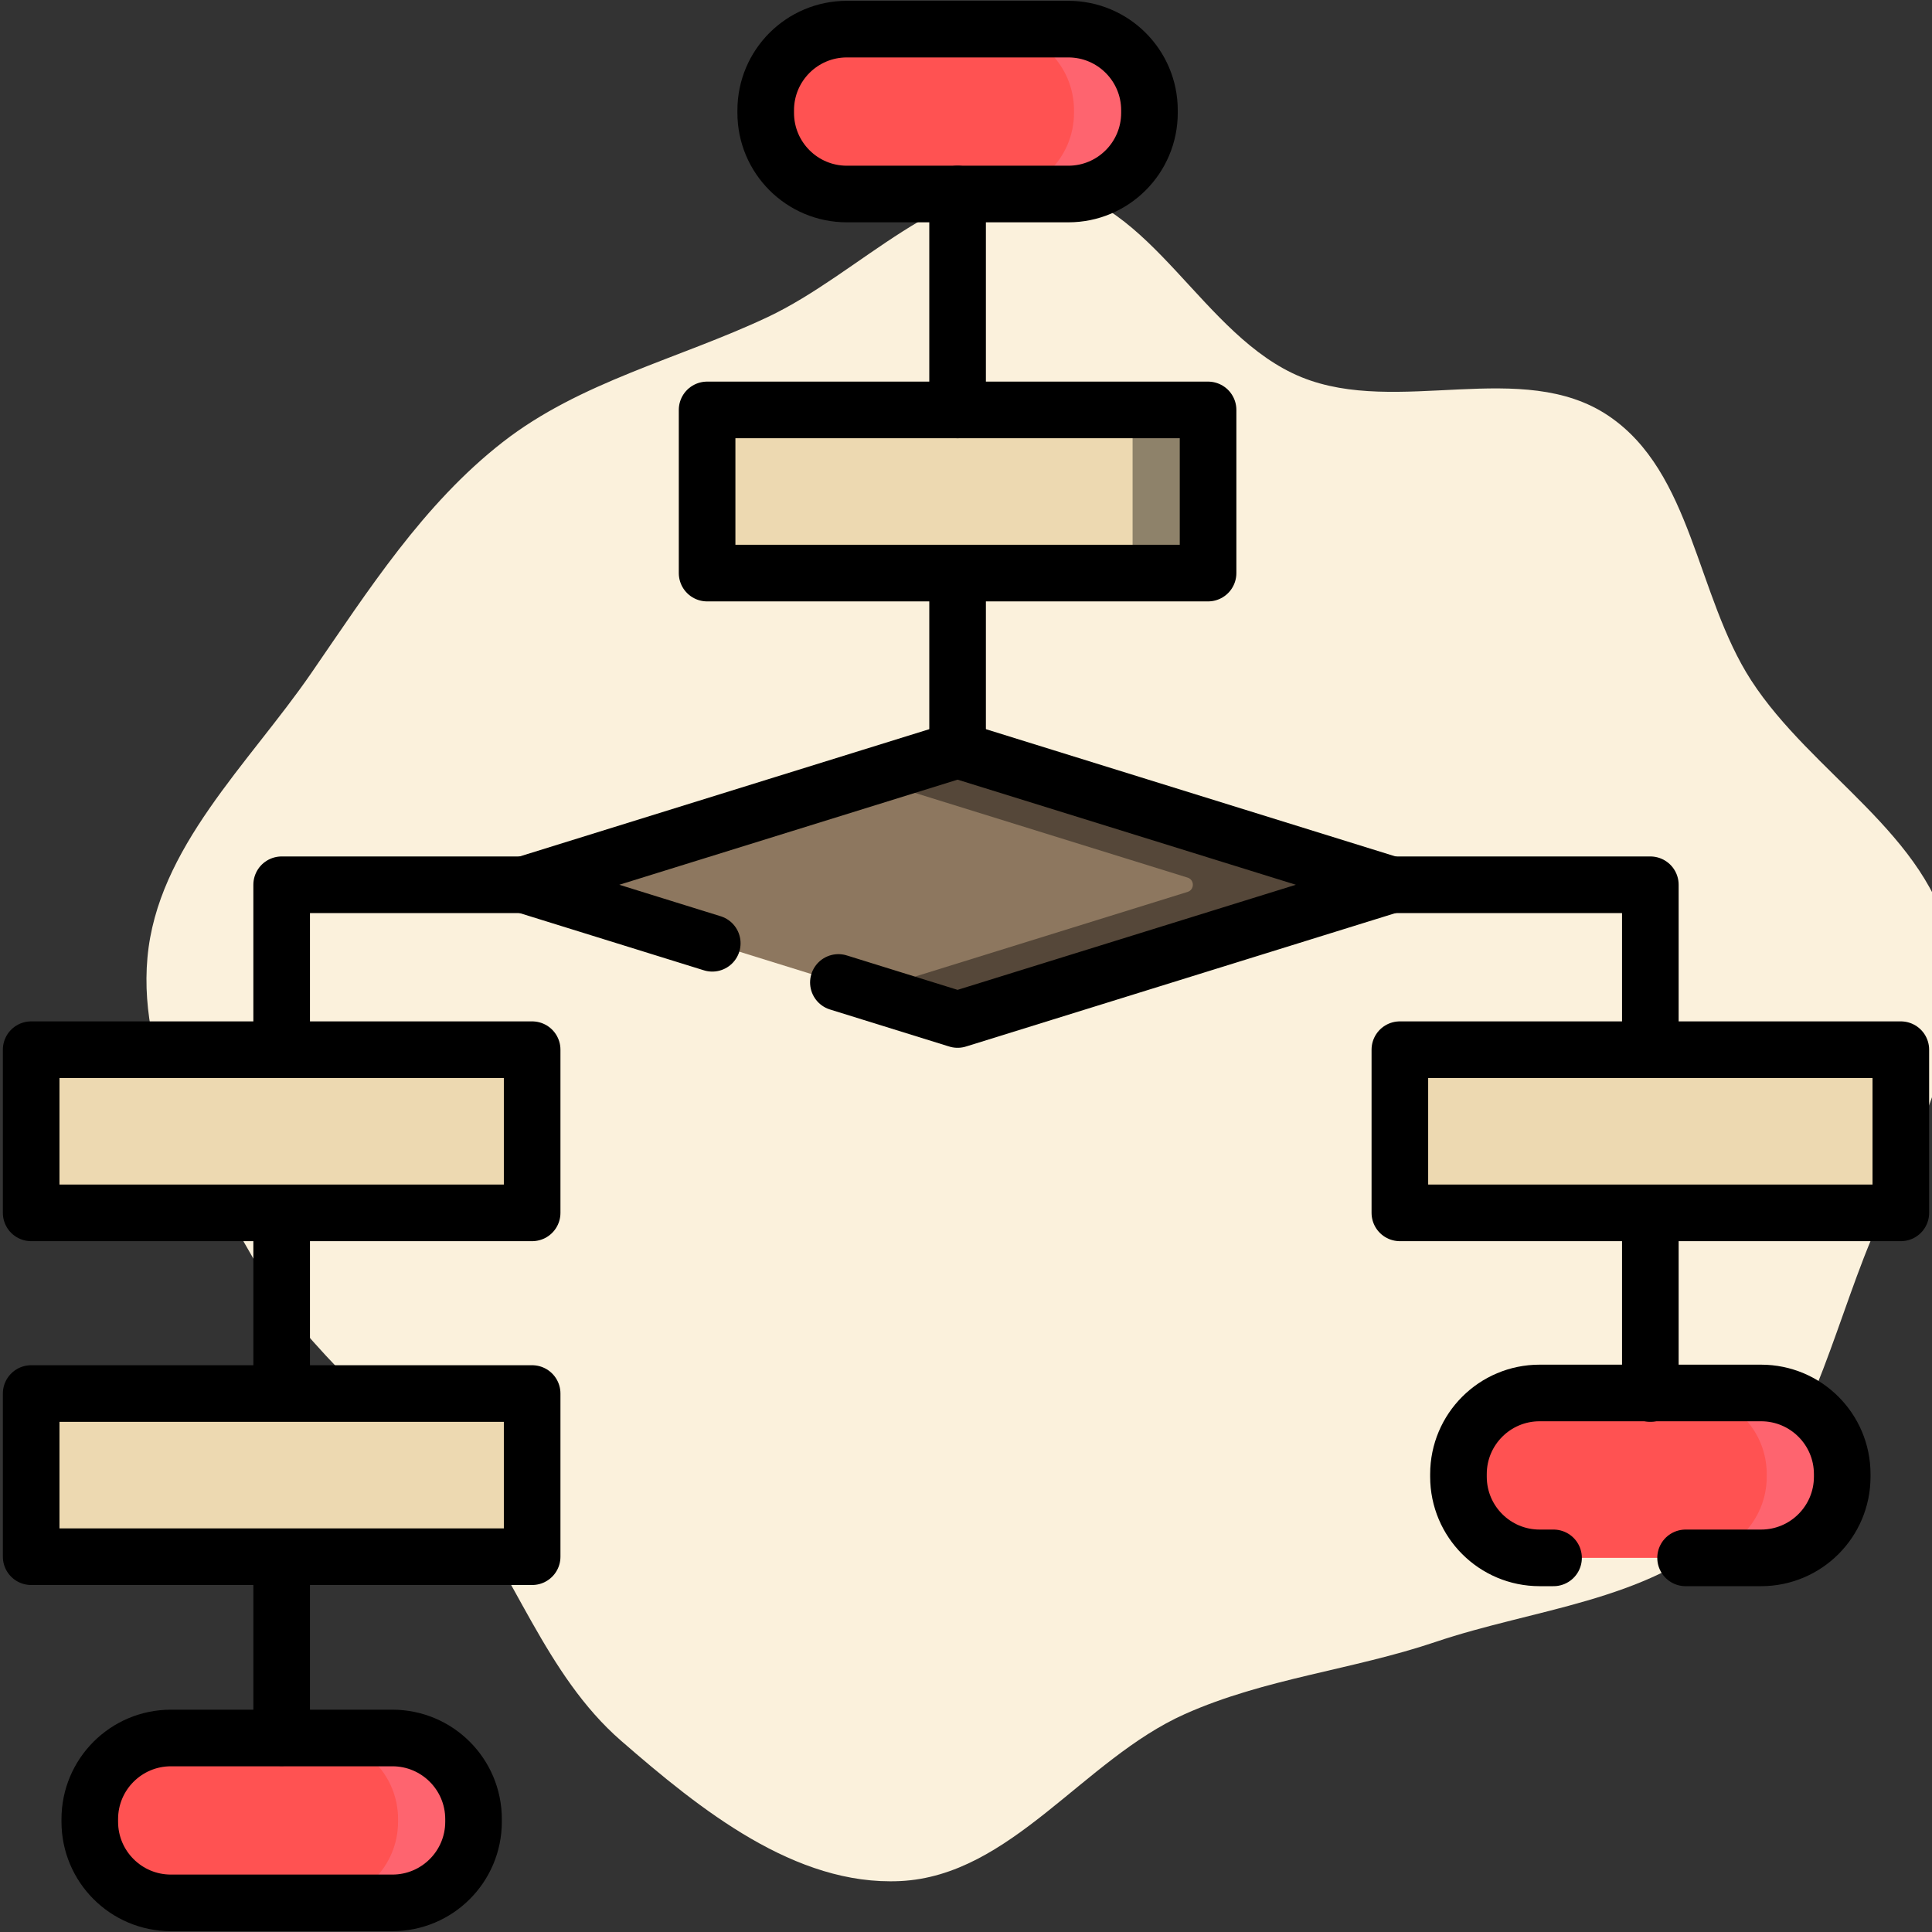 <svg width="187" height="187" viewBox="0 0 187 187" fill="none" xmlns="http://www.w3.org/2000/svg">
<rect x="0" y="0" width="187" height="187" fill="#333333" stroke="none"/>
<g clip-path="url(#clip0_73_179)">
<path fill-rule="evenodd" clip-rule="evenodd" d="M101.206 18.078C111.528 19.236 116.353 32.594 125.971 36.508C135.297 40.303 147.348 34.625 155.693 40.251C163.809 45.722 164.182 57.641 169.496 65.85C175.347 74.889 186.75 80.842 188.807 91.405C190.832 101.803 184.21 111.89 180.388 121.773C176.775 131.117 174.271 141.609 166.805 148.303C159.346 154.989 148.443 155.717 138.947 158.924C130.903 161.641 122.427 162.447 114.676 165.909C104.868 170.29 97.855 181.563 87.122 182.071C76.967 182.552 67.783 175.156 60.118 168.492C52.759 162.094 49.809 152.214 43.883 144.475C37.968 136.75 29.788 131.017 24.959 122.573C19.662 113.308 13.317 103.315 14.272 92.691C15.227 82.061 24.058 73.957 30.119 65.163C35.66 57.122 40.953 48.806 48.656 42.795C56.161 36.939 65.655 34.759 74.273 30.705C83.322 26.449 91.264 16.962 101.206 18.078Z" fill="#FBF1DC"/>
<path d="M51.507 150.675H3.017V134.881H51.507V150.675Z" fill="#B3DAFE"/>
<path d="M51.507 117.394H3.017V101.6H51.507V117.394Z" fill="#B3DAFE"/>
<path d="M135.493 117.394H183.983V101.6H135.493V117.394Z" fill="#B3DAFE"/>
<path d="M92.686 72.595L50.709 85.637L92.686 98.678L134.661 85.637L92.686 72.595Z" fill="#8D775F"/>
<path d="M134.662 85.636L92.686 98.679L83.938 95.962L114.947 86.329C115.627 86.117 115.627 85.156 114.947 84.944L83.938 75.311L92.686 72.594L134.662 85.636Z" fill="black" fill-opacity="0.4"/>
<path d="M116.93 55.47H68.441V39.676H116.93V55.47Z" fill="#EDD9B1"/>
<path d="M116.93 55.47H109.625V39.676H116.93V55.47Z" fill="black" fill-opacity="0.4"/>
<path d="M183.983 117.394H176.678V101.6H183.983V117.394Z" fill="#8AC9FE"/>
<path d="M51.507 117.394H44.202V101.6H51.507V117.394Z" fill="#8AC9FE"/>
<path d="M51.507 150.675H44.202V134.881H51.507V150.675Z" fill="#8AC9FE"/>
<path d="M37.98 184.181H16.544C12.207 184.181 8.69 180.665 8.69 176.327V176.075C8.69 171.737 12.207 168.221 16.544 168.221H37.98C42.317 168.221 45.834 171.737 45.834 176.075V176.327C45.834 180.665 42.317 184.181 37.98 184.181Z" fill="#FF5252"/>
<path d="M170.456 150.788H149.02C144.683 150.788 141.166 147.271 141.166 142.934V142.681C141.166 138.343 144.683 134.827 149.02 134.827H170.456C174.794 134.827 178.31 138.343 178.31 142.681V142.934C178.31 147.271 174.794 150.788 170.456 150.788Z" fill="#FF5252"/>
<path d="M103.403 18.779H81.968C77.63 18.779 74.114 15.263 74.114 10.925V10.672C74.114 6.335 77.63 2.819 81.968 2.819H103.403C107.741 2.819 111.257 6.335 111.257 10.672V10.925C111.257 15.263 107.741 18.779 103.403 18.779Z" fill="#FF5252"/>
<path d="M111.258 10.672V10.924C111.258 15.263 107.74 18.78 103.401 18.78H96.097C100.436 18.78 103.953 15.263 103.953 10.924V10.672C103.953 6.333 100.436 2.82 96.097 2.82H103.401C107.74 2.82 111.258 6.333 111.258 10.672Z" fill="#FE646F"/>
<path d="M178.31 142.679V142.931C178.31 147.27 174.793 150.788 170.454 150.788H163.149C167.488 150.788 171.005 147.27 171.005 142.931V142.679C171.005 138.34 167.488 134.827 163.149 134.827H170.454C174.793 134.827 178.31 138.34 178.31 142.679Z" fill="#FE646F"/>
<path d="M45.834 176.073V176.325C45.834 180.664 42.317 184.181 37.978 184.181H30.673C35.012 184.181 38.529 180.664 38.529 176.325V176.073C38.529 171.734 35.012 168.221 30.673 168.221H37.978C42.317 168.221 45.834 171.734 45.834 176.073Z" fill="#FE646F"/>
<path d="M103.403 18.779H81.968C77.63 18.779 74.114 15.263 74.114 10.925V10.672C74.114 6.335 77.63 2.819 81.968 2.819H103.403C107.741 2.819 111.257 6.335 111.257 10.672V10.925C111.257 15.263 107.741 18.779 103.403 18.779Z" stroke="black" stroke-width="5.479" stroke-miterlimit="10" stroke-linecap="round" stroke-linejoin="round"/>
<path d="M37.98 184.181H16.544C12.207 184.181 8.69 180.665 8.69 176.327V176.075C8.69 171.737 12.207 168.221 16.544 168.221H37.98C42.317 168.221 45.834 171.737 45.834 176.075V176.327C45.834 180.665 42.317 184.181 37.98 184.181Z" stroke="black" stroke-width="5.479" stroke-miterlimit="10" stroke-linecap="round" stroke-linejoin="round"/>
<path d="M150.369 150.788H149.02C144.683 150.788 141.166 147.271 141.166 142.934V142.681C141.166 138.343 144.683 134.827 149.02 134.827H170.456C174.794 134.827 178.31 138.343 178.31 142.681V142.934C178.31 147.271 174.794 150.788 170.456 150.788H163.149" stroke="black" stroke-width="5.479" stroke-miterlimit="10" stroke-linecap="round" stroke-linejoin="round"/>
<path d="M92.686 18.779V39.677" stroke="black" stroke-width="5.479" stroke-miterlimit="10" stroke-linecap="round" stroke-linejoin="round"/>
<path d="M92.686 55.47V72.595" stroke="black" stroke-width="5.479" stroke-miterlimit="10" stroke-linecap="round" stroke-linejoin="round"/>
<path d="M81.148 95.093L92.686 98.678L134.662 85.637L92.686 72.595L50.71 85.637L68.941 91.301" stroke="black" stroke-width="5.479" stroke-miterlimit="10" stroke-linecap="round" stroke-linejoin="round"/>
<path d="M27.262 117.394V134.881" stroke="black" stroke-width="5.479" stroke-miterlimit="10" stroke-linecap="round" stroke-linejoin="round"/>
<path d="M116.93 55.47H68.441V39.676H116.93V55.47Z" stroke="black" stroke-width="5.479" stroke-miterlimit="10" stroke-linecap="round" stroke-linejoin="round"/>
<path d="M51.507 117.394H3.017V101.6H51.507V117.394Z" fill="#EDD9B1" stroke="black" stroke-width="5.479" stroke-miterlimit="10" stroke-linecap="round" stroke-linejoin="round"/>
<path d="M51.507 150.675H3.017V134.881H51.507V150.675Z" fill="#EDD9B1" stroke="black" stroke-width="5.479" stroke-miterlimit="10" stroke-linecap="round" stroke-linejoin="round"/>
<path d="M159.738 117.394V134.881" stroke="black" stroke-width="5.479" stroke-miterlimit="10" stroke-linecap="round" stroke-linejoin="round"/>
<path d="M27.262 150.704V168.192" stroke="black" stroke-width="5.479" stroke-miterlimit="10" stroke-linecap="round" stroke-linejoin="round"/>
<path d="M52.338 85.637H27.262V101.6" stroke="black" stroke-width="5.479" stroke-miterlimit="10" stroke-linecap="round" stroke-linejoin="round"/>
<path d="M135.494 117.394H183.983V101.6H135.494V117.394Z" fill="#EDD9B1" stroke="black" stroke-width="5.479" stroke-miterlimit="10" stroke-linecap="round" stroke-linejoin="round"/>
<path d="M134.662 85.637H159.738V101.6" stroke="black" stroke-width="5.479" stroke-miterlimit="10" stroke-linecap="round" stroke-linejoin="round"/>
</g>
<defs>
<clipPath id="clip0_73_179">
<rect width="187" height="187" fill="white"/>
</clipPath>
</defs>
</svg>
